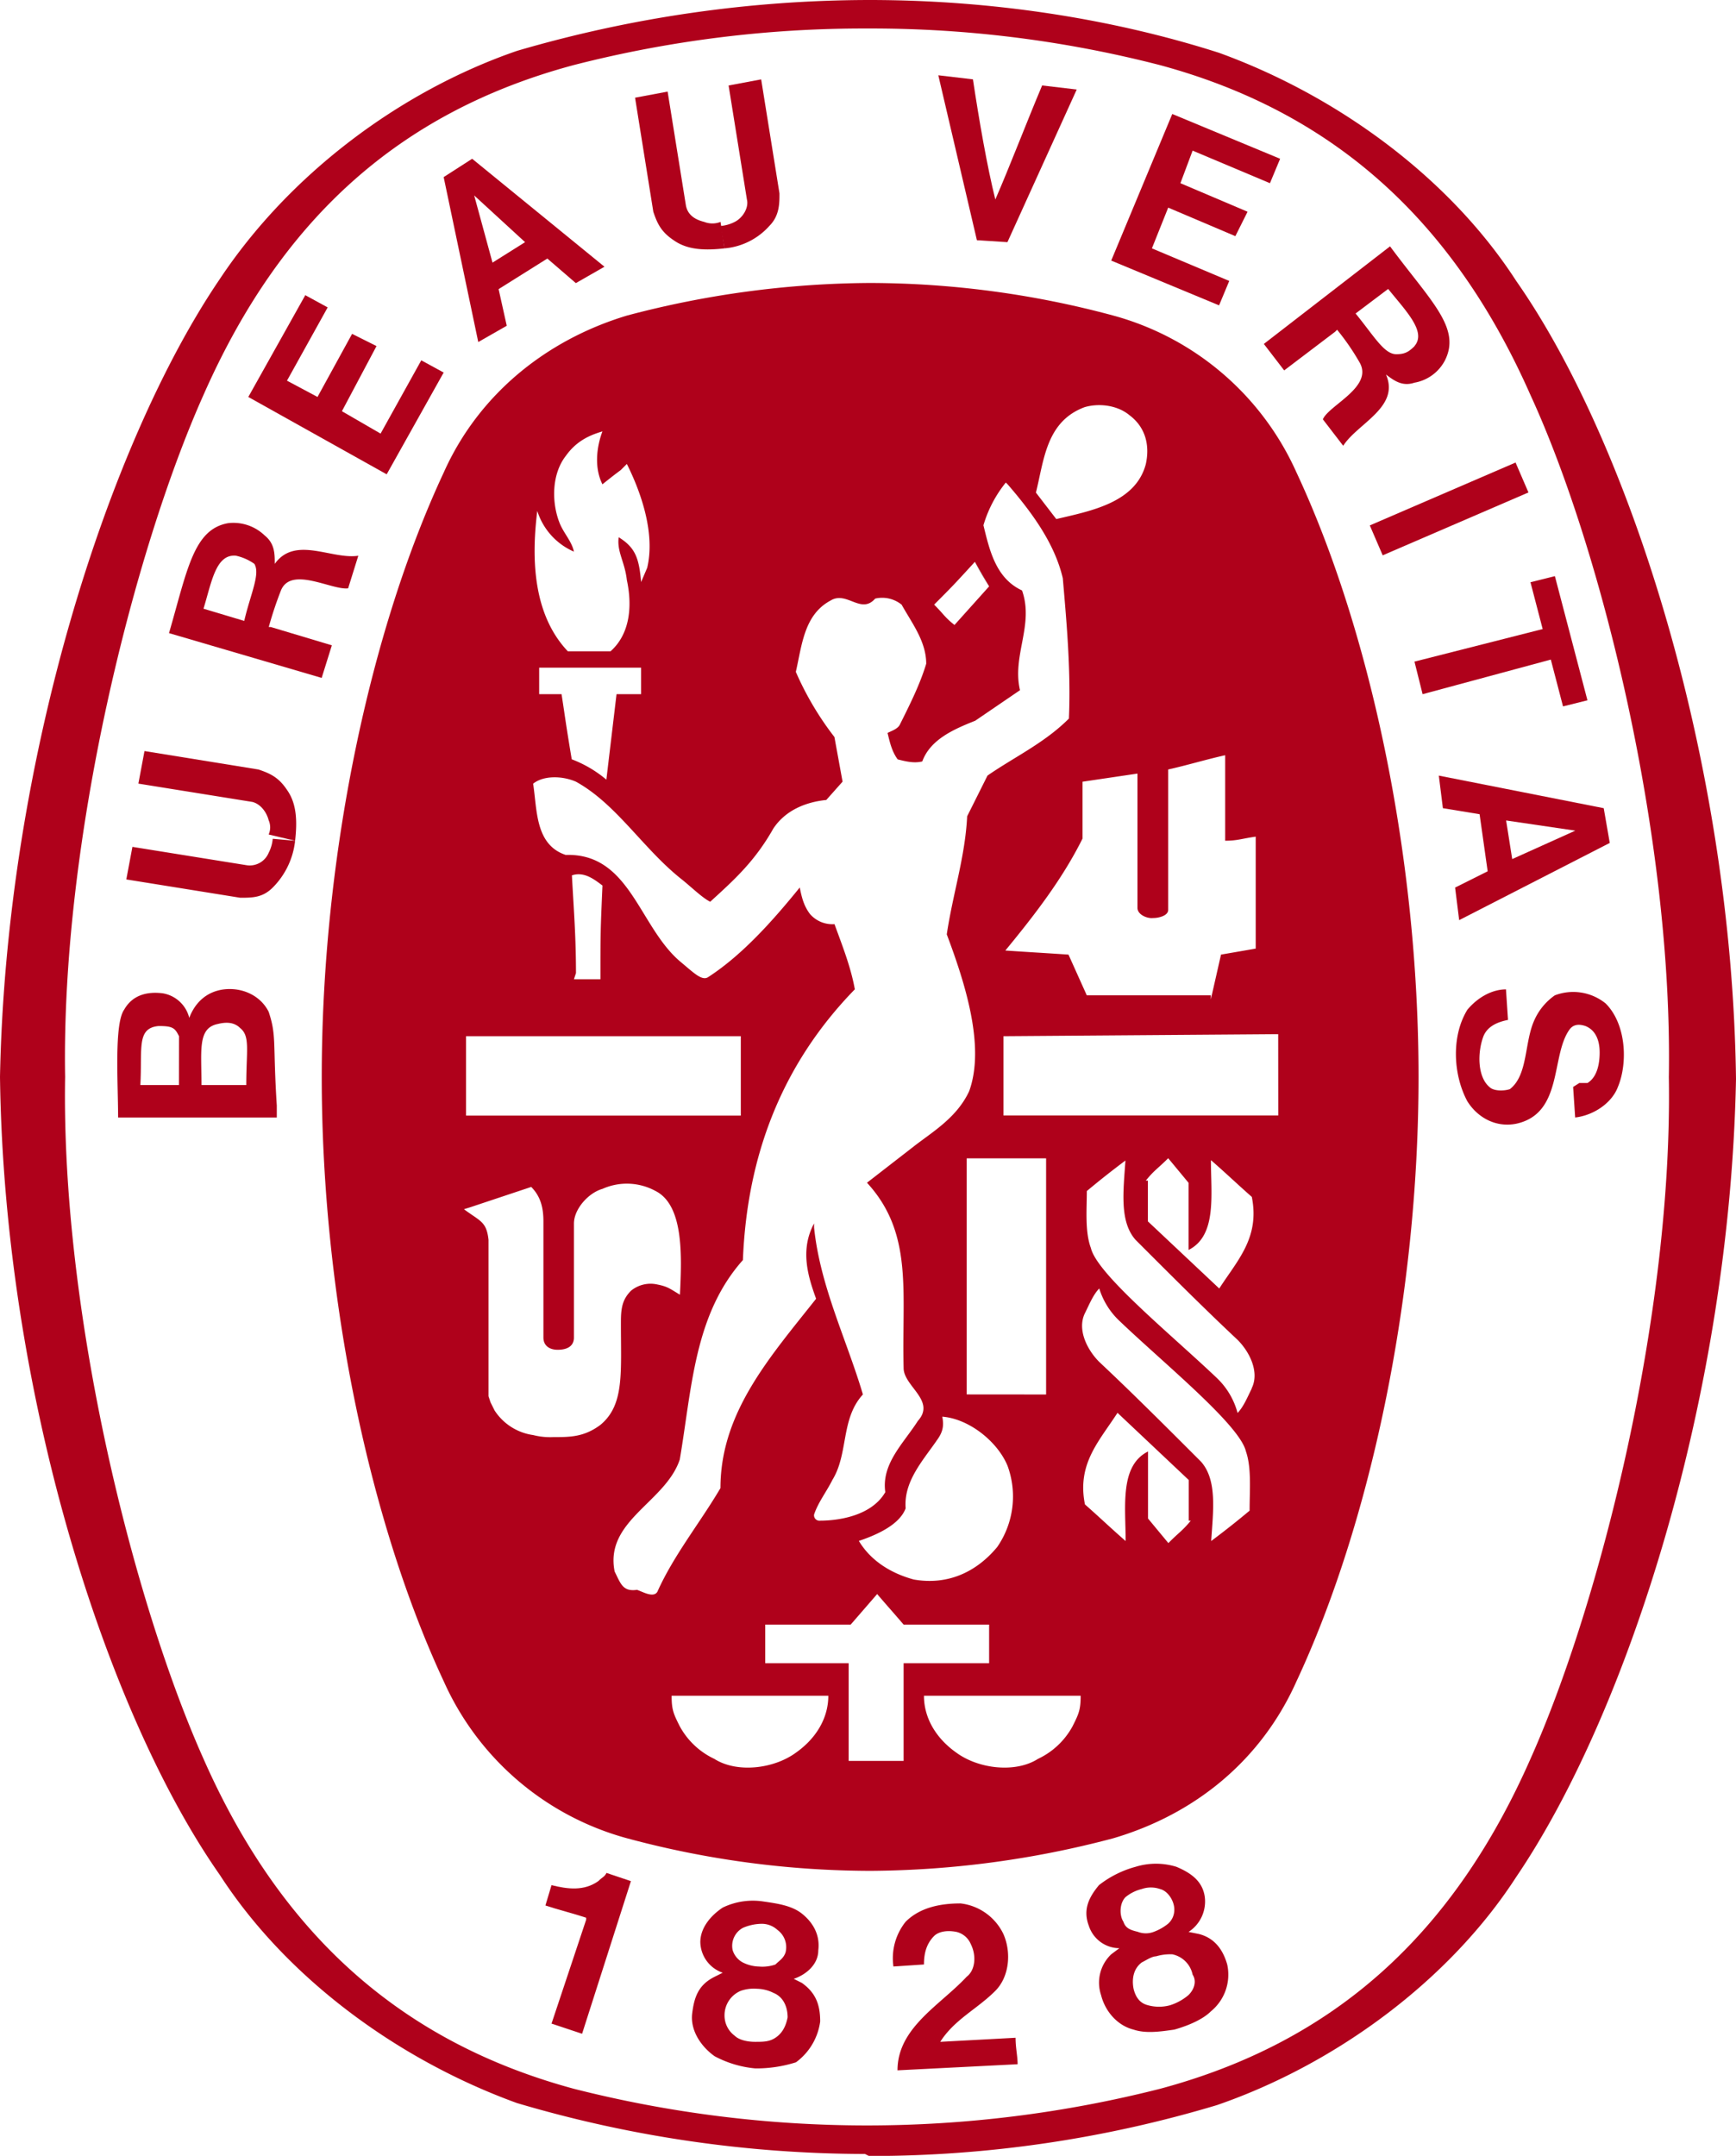 <svg xmlns="http://www.w3.org/2000/svg" viewBox="0 0 494.78 614.28"><defs><style>.cls-1{fill:#69655c;}.cls-2{fill:#af011b;}</style></defs><g id="Capa_2" data-name="Capa 2"><g id="katman_1" data-name="katman 1"><path class="cls-1" d="M281.91,167.06a74.19,74.19,0,0,1-4.06-7"></path><path class="cls-2" d="M432.14,80.05c-19.14-29.59-51.05-52.79-84.69-65C316.71,5.22,282.49,0,247.68,0A358.79,358.79,0,0,0,147.33,14.5c-33.64,11.6-65,35.38-84.68,65C30.74,126.45,1.74,216.94,0,306.85c1.16,89.91,30.16,181,62.65,227.38,19.14,29.58,51,52.78,84.68,65a350.31,350.31,0,0,0,99.19,14.51l1.16.58h.58a343.16,343.16,0,0,0,98.61-14.51c33.64-11.6,66.13-35.38,85.27-65,31.9-47,60.9-137.47,62.64-227.38C493.62,217.52,464.62,126.45,432.14,80.05Zm4.06,421.12c-22,49.88-55.69,80.62-105.57,94a339.38,339.38,0,0,1-167.06,0c-49.3-13.34-83.52-44.08-105.56-94C38.28,457.08,17.4,374.71,18.56,306.85,17.4,239,38.28,156.61,58,112.53c22-49.88,55.68-80.63,105.56-94A333,333,0,0,1,247.1,8.12a329.64,329.64,0,0,1,83.53,10.44c49.3,13.34,83.53,44.09,105.57,94,20.3,44.08,40.6,126.45,39.44,194.32C476.8,374.71,455.92,457.08,436.2,501.17Z"></path><path class="cls-2" d="M369.49,134.57a80.33,80.33,0,0,0-52.2-44.66,268,268,0,0,0-69-9.28h-.58a275,275,0,0,0-69,9.28c-23.21,7-42.35,22.62-52.21,44.66-20.88,44.67-34.8,109.05-34.8,172.28s13.92,127.61,34.8,172.27a80.31,80.31,0,0,0,52.21,44.67,268,268,0,0,0,69,9.28h.58a275.05,275.05,0,0,0,69-9.28c23.78-7,42.34-22.62,52.2-44.67,20.89-44.66,34.81-109,34.81-172.27S390.38,179.24,369.49,134.57Zm-40.6,127c1.16,0,4.06-.58,4.06-2.32v-40c5.22-1.16,11-2.9,16.24-4.06v24.36c3.48,0,4.64-.58,8.7-1.16v31.9L348,272l-2.9,12.77v-1.16H309.75L304.53,272c-8.7-.58-9.28-.58-18-1.16,8.12-9.86,16.24-20.3,22-31.9V222.74l15.66-2.32V258.7c0,1.74,2.32,2.9,4.06,2.9ZM309.17,116c4.06-1.16,9.28-.58,12.76,2.32,4.64,3.48,5.8,8.7,4.64,13.92-2.9,11-15.66,13.34-25.52,15.66l-5.8-7.54C297.57,131.09,298.15,120.07,309.17,116Zm-31.32,44.08,4.06,7-9.87,11c-2.9-2.32-2.9-2.9-5.8-5.8C271.46,167.06,272,166.48,277.85,160.09Zm-124.72-14.5a18.78,18.78,0,0,0,10.44,11.6c-.58-2.9-2.9-5.22-4.06-8.12-2.32-5.8-2.32-13.92,1.74-19.14,2.9-4.06,6.39-5.8,10.45-7-1.74,4.64-2.32,10.44,0,15.08,2.9-2.32,2.9-2.32,5.22-4.06l1.74-1.74c4.06,8.12,8.12,19.72,5.8,29.58l-1.74,4.07c-.58-7-1.74-9.87-6.38-12.77-.58,4.06,1.74,7,2.32,12.19,1.74,8.12.58,15.66-4.64,20.3H161.83C152,175.18,151.39,159.51,153.13,145.59Zm29.59,44.67v7.54h-7l-2.9,24.36a33.87,33.87,0,0,0-9.87-5.8c-1.74-10.44-1.74-11-2.9-18.56h-6.38v-7.54Zm-49.89,105h78.31v22.62H132.83ZM163,249.42c3.49-1.16,6.39,1.16,8.71,2.9-.58,13.34-.58,13.34-.58,26.69h-7.55l.58-1.74C164.15,266.82,163.57,259.86,163,249.42ZM171.12,406c-4.64,3.48-8.71,3.48-13.35,3.48a19.73,19.73,0,0,1-5.8-.58,15.7,15.7,0,0,1-11-7l-.58-1.16-.58-1.16-.58-1.74V353.25c-.58-5.22-2.32-5.22-7-8.7L134,344l17.4-5.8c2.9,2.9,3.48,6.38,3.48,9.86v33.06c0,2.32,1.74,3.48,4.06,3.48,2.9,0,4.64-1.16,4.64-3.48V348.61c0-4.06,4.07-8.7,8.13-9.86a17.06,17.06,0,0,1,15.08.58c8.12,4.06,7.54,18.56,7,29.58-2.9-1.74-3.48-2.32-6.38-2.9a8.8,8.8,0,0,0-7.54,1.74c-2.32,2.32-2.9,4.64-2.9,8.7C176.92,391,178.08,400.24,171.12,406Zm10.44,47c-4.06.58-4.64-1.74-6.38-5.22-2.9-14.5,14.5-19.72,18.56-31.9,3.48-20.3,4.06-41.19,18-56.85,1.16-29.58,11-55.68,31.9-77.14-1.16-6.39-3.48-12.19-5.8-18.57a8.45,8.45,0,0,1-7-2.9c-1.74-2.32-2.32-4.64-2.9-7.54-7.54,9.28-16.24,19.14-26.1,25.53-1.74,1.16-4.06-1.16-7.54-4.07-12.18-9.86-14.5-31.32-33.07-30.74-8.7-2.9-8.12-12.76-9.28-20.3,2.9-2.32,8.12-2.32,12.18-.58,11.61,6.38,19.15,19.14,30.17,27.84,2.9,2.32,5.8,5.22,8.12,6.38,7-6.38,12.76-11.6,18-20.88,3.48-5.22,9.28-7.54,15.08-8.12l4.64-5.22L237.82,210a87,87,0,0,1-11-18.56c1.74-7.54,2.32-16.24,9.86-20.3,4.64-2.9,8.7,4.06,12.76-.58a8.8,8.8,0,0,1,7.54,1.74c2.9,5.22,7,10.44,7,16.82-1.74,5.8-4.64,11.6-7.54,17.4-.58,1.16-2.32,1.74-3.48,2.32.58,2.32,1.16,5.22,2.9,7.54,2.32.58,4.64,1.16,7,.58,2.32-6.38,9.28-9.28,15.09-11.6l12.76-8.7c-2.32-9.86,4.06-18.56.58-28.42-7.54-3.49-9.28-11.61-11-18.57a35.14,35.14,0,0,1,6.38-12.18l.58.58c7,8.12,13.34,16.82,15.66,26.68,1.16,13.35,2.32,26.69,1.74,40-7,7-15.66,11-23.2,16.24l-5.8,11.6c-.58,11.6-4.07,22-5.81,33.64,5.23,13.93,11,31.91,6.39,44.67-3.49,7.54-10.45,11.6-15.67,15.66L247.1,337c13.34,14.5,9.86,31.32,10.44,52.79,0,5.22,9.28,9.28,4.06,15.08-4.06,6.38-10.44,12.18-9.28,20.3-4.06,7-13.92,8.12-18.56,8.12a1.54,1.54,0,0,1-1.74-1.74c1.16-3.48,3.48-6.38,5.22-9.86,4.64-7.54,2.32-17.4,8.7-24.36-4.64-15.67-12.18-30.75-13.92-47.57v-1.16c-4.06,7.54-1.74,15.08.58,21.46-13.34,16.83-27.26,32.49-27.26,53.95-5.8,9.86-13.34,19.14-18,29.58C186.2,455.34,183.3,453.6,181.56,453Zm85.26-42.34c1.74-2.32,2.32-4.06,1.74-7,7.55.58,15.67,7,18.57,13.92a25.32,25.32,0,0,1-2.9,23.2c-5.8,7-13.93,11-23.79,9.28-6.38-1.74-12.18-5.22-15.66-11,5.22-1.74,11.6-4.64,13.34-9.28C257.54,422.28,262.76,416.48,266.82,410.68Zm8.7-13.34V330.05h22.63v67.29ZM226.8,499.43c-6.38,4.64-16.82,5.8-23.2,1.74a21.76,21.76,0,0,1-9.86-9.29c-1.74-3.48-2.32-4.64-2.32-8.7h44.66C236.08,489.56,232.6,495.36,226.8,499.43Zm30.74,2.32H241.88V473.9H218.1v-11h24.36l7.54-8.7c3.48,4.06,4.06,4.64,7.54,8.7h24.37v11H257.54Zm48.15-9.87a21.76,21.76,0,0,1-9.86,9.29c-6.38,4.06-16.82,2.9-23.21-1.74-5.8-4.07-9.28-9.87-9.28-16.25H308C308,487.24,307.43,488.4,305.69,491.88ZM333,439.68l-5.8-7V413.58c-8.12,4.06-6.38,15.66-6.38,25.52-4.64-4.06-7-6.38-11.6-10.44-2.32-11.6,4.06-18,9.28-26.1l20.3,19.14v11.6h.58C337,436.2,335.85,436.78,333,439.68Zm23.2-9.28c-3.48,2.9-6.38,5.22-11,8.7.58-8.7,1.74-17.4-2.9-22.62-10.44-10.44-19.72-19.72-29-28.42-3.48-3.49-6.38-9.29-4.06-13.93,1.16-2.32,2.32-5.22,4.06-7a21.23,21.23,0,0,0,5.8,9.28c12.76,12.19,34.22,29.59,36,37.13C356.73,418.22,356.15,424.6,356.15,430.4Zm.58-34.8c-1.16,2.32-2.32,5.22-4.06,7a21.28,21.28,0,0,0-5.8-9.86c-12.76-12.19-34.22-29.59-36-37.13-1.74-4.64-1.16-11-1.16-16.24,3.48-2.9,6.38-5.22,11-8.7-.58,8.7-1.74,17.4,2.9,22.62,10.44,10.44,19.72,19.72,29,28.42C356.15,385.15,359.05,391,356.73,395.6Zm-11.6-65c4.64,4.06,7,6.38,11.6,10.44,2.32,11.6-4.06,18-9.28,26.1L327.15,348v-11.6h-.58c2.32-2.9,3.48-3.48,6.38-6.38l5.8,7v19.14C346.87,352.09,345.13,340.49,345.13,330.63Zm19.14-12.76H286V295.25l78.3-.58Z"></path><path class="cls-2" d="M255.8,589.91c0-12.18,12.18-18.56,19.72-26.68,2.33-1.74,2.91-5.8,1.17-9.28a5.92,5.92,0,0,0-4.07-3.48c-2.9-.58-5.22,0-6.38,1.16-2.32,2.32-2.9,5.22-2.9,8.12l-8.7.58a16.61,16.61,0,0,1,3.48-12.76c4.06-4.06,9.86-5.22,15.66-5.22a15.51,15.51,0,0,1,12.19,8.7c2.32,5.22,1.74,12.18-2.32,16.24-5.22,5.22-11.61,8.12-15.67,14.5l21.47-1.16c0,2.9.58,5.22.58,7.54Z"></path><path class="cls-2" d="M179.82,536h0l-13.92,43.5-8.71-2.9L167.06,547v-.58c-3.49-1.16-8.13-2.32-11.61-3.48l1.74-5.8c4.64,1.16,9.29,1.74,13.35-1.16,1.16-1.16,1.74-1.16,2.32-2.32Z"></path><path class="cls-2" d="M349.77,559.75c-1.16-4.06-3.48-7.54-8.12-8.7l-2.9-.58a10.33,10.33,0,0,0,4.64-9.86c-.58-4.64-4.06-7-8.12-8.7a19.74,19.74,0,0,0-11.6,0,29.44,29.44,0,0,0-10.44,5.22c-2.9,3.48-4.64,7-2.9,11.6a9.21,9.21,0,0,0,8.7,6.38l-2.32,1.74a11.13,11.13,0,0,0-2.9,11.6c1.16,4.64,4.64,8.7,9.28,9.86,3.48,1.16,7.54.58,11.6,0,4.06-1.16,8.12-2.9,10.44-5.22A13.5,13.5,0,0,0,349.77,559.75Zm-29.58-12.18c-1.16-1.74-1.16-5.22.58-7a11.66,11.66,0,0,1,4.64-2.32,8,8,0,0,1,5.22,0c2.32.58,4.06,3.48,4.06,5.8a5.27,5.27,0,0,1-1.74,4.06,14.54,14.54,0,0,1-4.06,2.32,6.35,6.35,0,0,1-4.64,0C321.93,549.89,320.77,549.31,320.19,547.57Zm18.56,20.88a15.21,15.21,0,0,1-5.22,2.9,11.86,11.86,0,0,1-6.38,0c-2.32-.58-3.48-2.32-4.06-4.64-.58-2.9,0-5.8,2.32-7.54,1.16-.58,2.9-1.74,4.06-1.74h0a14.41,14.41,0,0,1,4.64-.58,7.45,7.45,0,0,1,5.8,5.8C341.07,564.39,340.49,566.71,338.75,568.45Z"></path><path class="cls-2" d="M233.76,576c0-4.64-1.16-8.12-5.22-11l-2.32-1.16c3.48-1.16,7-4.06,7-8.12.58-4.64-1.74-8.12-4.64-10.44s-7-2.9-11-3.48a19.71,19.71,0,0,0-11.6,1.74c-3.48,2.32-6.38,5.8-6.38,9.86a9.43,9.43,0,0,0,6.38,8.7l-2.32,1.16c-4.64,2.32-5.8,5.8-6.38,10.44s2.32,9.28,6.38,12.18a30.45,30.45,0,0,0,11.6,3.48,37.4,37.4,0,0,0,11.6-1.74A17.25,17.25,0,0,0,233.76,576Zm-24.94-20.3a5.83,5.83,0,0,1,2.9-6.38,13.85,13.85,0,0,1,5.22-1.16,6.59,6.59,0,0,1,4.64,1.74,6.09,6.09,0,0,1,2.32,6.38c-.58,1.74-1.74,2.32-2.9,3.48a11.31,11.31,0,0,1-4.64.58,10.93,10.93,0,0,1-4.64-1.16A5.94,5.94,0,0,1,208.82,555.69ZM221,580.63c-1.74,1.16-3.48,1.16-5.8,1.16s-4.64-.58-5.8-1.74a7.14,7.14,0,0,1-2.9-5.8,7.54,7.54,0,0,1,4.64-7,11.31,11.31,0,0,1,4.64-.58h0a10.93,10.93,0,0,1,4.64,1.16c2.9,1.16,4.06,4.06,4.06,7C223.9,577.73,222.74,579.47,221,580.63Z"></path><rect class="cls-2" x="390.39" y="140.34" width="45.24" height="9.28" transform="translate(-23.64 175.45) rotate(-23.33)"></rect><path class="cls-2" d="M278.43,68.45l-11-47,9.87,1.16c1.74,11.6,4.06,24.94,6.38,34.23,4.06-9.29,8.7-21.47,13.34-32.49l9.86,1.16L287.13,69Z"></path><polygon class="cls-2" points="100.35 95.13 90.49 113.11 81.79 108.47 93.39 87.59 87.01 84.11 70.77 113.11 110.21 135.15 126.45 106.15 120.07 102.67 108.47 123.55 97.45 117.17 107.31 98.61 100.35 95.13"></polygon><path class="cls-2" d="M76.57,288.29c-2.32-4.64-7.54-7-12.76-6.38-4.64.58-8.12,3.48-9.87,8.12a9.36,9.36,0,0,0-7.54-7c-4.64-.58-8.7.58-11,4.64-2.9,4.06-1.74,20.88-1.74,30.74H78.89V315C77.73,297,78.89,295.25,76.57,288.29ZM51,309.17H40c.58-10.44-1.16-16.24,5.22-16.82,4.06,0,4.64.58,5.8,2.9Zm19.15,0H57.43c0-9.86-1.16-16.24,4.64-17.4,2.32-.58,4.64-.58,6.38,1.16C71.35,295.25,70.19,299.31,70.19,309.17Z"></path><polygon class="cls-2" points="436.2 165.9 443.16 164.16 452.44 199.54 445.48 201.28 442 187.94 405.46 197.8 403.14 188.52 439.68 179.24 436.2 165.9"></polygon><path class="cls-2" d="M206.5,70.77c-5.22.58-10.44.58-14.5-2.32-3.48-2.32-4.64-4.64-5.8-8.12L181,27.84l9.28-1.74,5.22,32.49c.58,2.9,2.9,4.06,5.22,4.64a6.35,6.35,0,0,0,4.64,0"></path><path class="cls-2" d="M206.5,70.77a19.33,19.33,0,0,0,12.76-6.38c2.9-2.9,2.9-6.38,2.9-9.28l-5.22-32.49-9.28,1.74,5.22,32.49c.58,2.32-1.16,5.22-3.48,6.38a10.75,10.75,0,0,1-4.06,1.16"></path><path class="cls-2" d="M457.08,230.28l-47-9.28,1.16,9.28L421.7,232,424,248.26l-9.28,4.64,1.16,9.28,42.92-22ZM431,244.78l-1.74-11,19.72,2.9h0Z"></path><path class="cls-2" d="M450.12,308.59h2.32c2.9-1.74,3.48-5.8,3.48-8.7,0-3.48-1.16-6.38-4.06-7.54-1.74-.58-3.48-.58-4.64,1.16-5.22,7.54-1.74,23.78-15.08,26.68-5.8,1.16-11-1.74-13.92-6.38-4.06-7.54-4.64-18.56,0-26.1,2.9-3.48,7-5.8,11-5.8l.58,8.7c-2.9.58-5.8,1.74-7,4.64-1.74,4.64-1.74,11.6,1.74,14.5,1.16,1.16,4.06,1.16,5.8.58,5.22-4.06,4.06-13.34,7-19.72a17.05,17.05,0,0,1,5.8-7,14.68,14.68,0,0,1,14.5,2.32c5.8,5.8,6.38,16.82,3.48,23.78-1.74,4.64-7,8.12-12.18,8.7l-.58-8.7Z"></path><path class="cls-2" d="M84.11,239.56a22.27,22.27,0,0,1-6.38,13.34c-2.9,2.9-5.8,2.9-9.28,2.9L36,250.58l1.74-9.28,32.49,5.22A5.84,5.84,0,0,0,76.57,243,10.75,10.75,0,0,0,77.73,239"></path><path class="cls-2" d="M84.11,239.56c.58-5.22.58-10.44-2.32-14.5-2.32-3.48-4.64-4.64-8.12-5.8L41.18,214l-1.74,9.28,32.49,5.22c2.32.58,4.06,2.9,4.64,5.22a5,5,0,0,1,0,4.06"></path><path class="cls-2" d="M134.57,45.24l-8.12,5.22,9.86,47,8.12-4.64-2.32-10.44L156,73.67l8.12,7L172.28,76Zm5.8,29.59-5.22-19.14h0L149.65,69Z"></path><polygon class="cls-2" points="355.57 60.33 336.43 52.2 339.91 42.92 361.95 52.2 364.85 45.24 334.11 32.48 316.71 74.25 347.45 87.01 350.35 80.05 328.31 70.77 332.95 59.16 352.09 67.29 355.57 60.33"></polygon><path class="cls-2" d="M78.31,160.67c0-2.9,0-5.8-2.9-8.12A12.82,12.82,0,0,0,65,149.07c-9.86,1.74-11.61,13.34-16.83,31.33l43.51,12.76,2.9-9.28-17.4-5.22h-.58a105.72,105.72,0,0,1,3.48-10.44c2.9-7,14.5,0,19.14-.58l2.9-9.29C94.55,159.51,84.11,152.55,78.31,160.67Zm-8.7,16.25L58,173.44c2.32-7.54,3.48-15.67,9.28-15.09a14.33,14.33,0,0,1,5.22,2.32C74.25,163.57,71.35,169.38,69.61,176.92Z"></path><path class="cls-2" d="M396.18,70.19,360.21,98l5.8,7.54,14.5-11,.58-.58a68,68,0,0,1,6.39,9.28c4.06,7-8.71,12.18-10.45,16.24l5.8,7.54c4.07-6.38,16.25-11,12.19-20.3,2.32,1.74,4.64,3.48,8.12,2.32a12.15,12.15,0,0,0,8.7-6.38C416.48,93.39,407.78,85.85,396.18,70.19Zm7,28.42c-1.74,1.74-2.9,2.32-5.22,2.32-3.48,0-6.38-5.22-11.6-11.6l9.28-7C400.82,88.75,406.62,94.55,403.14,98.61Z"></path></g></g></svg>